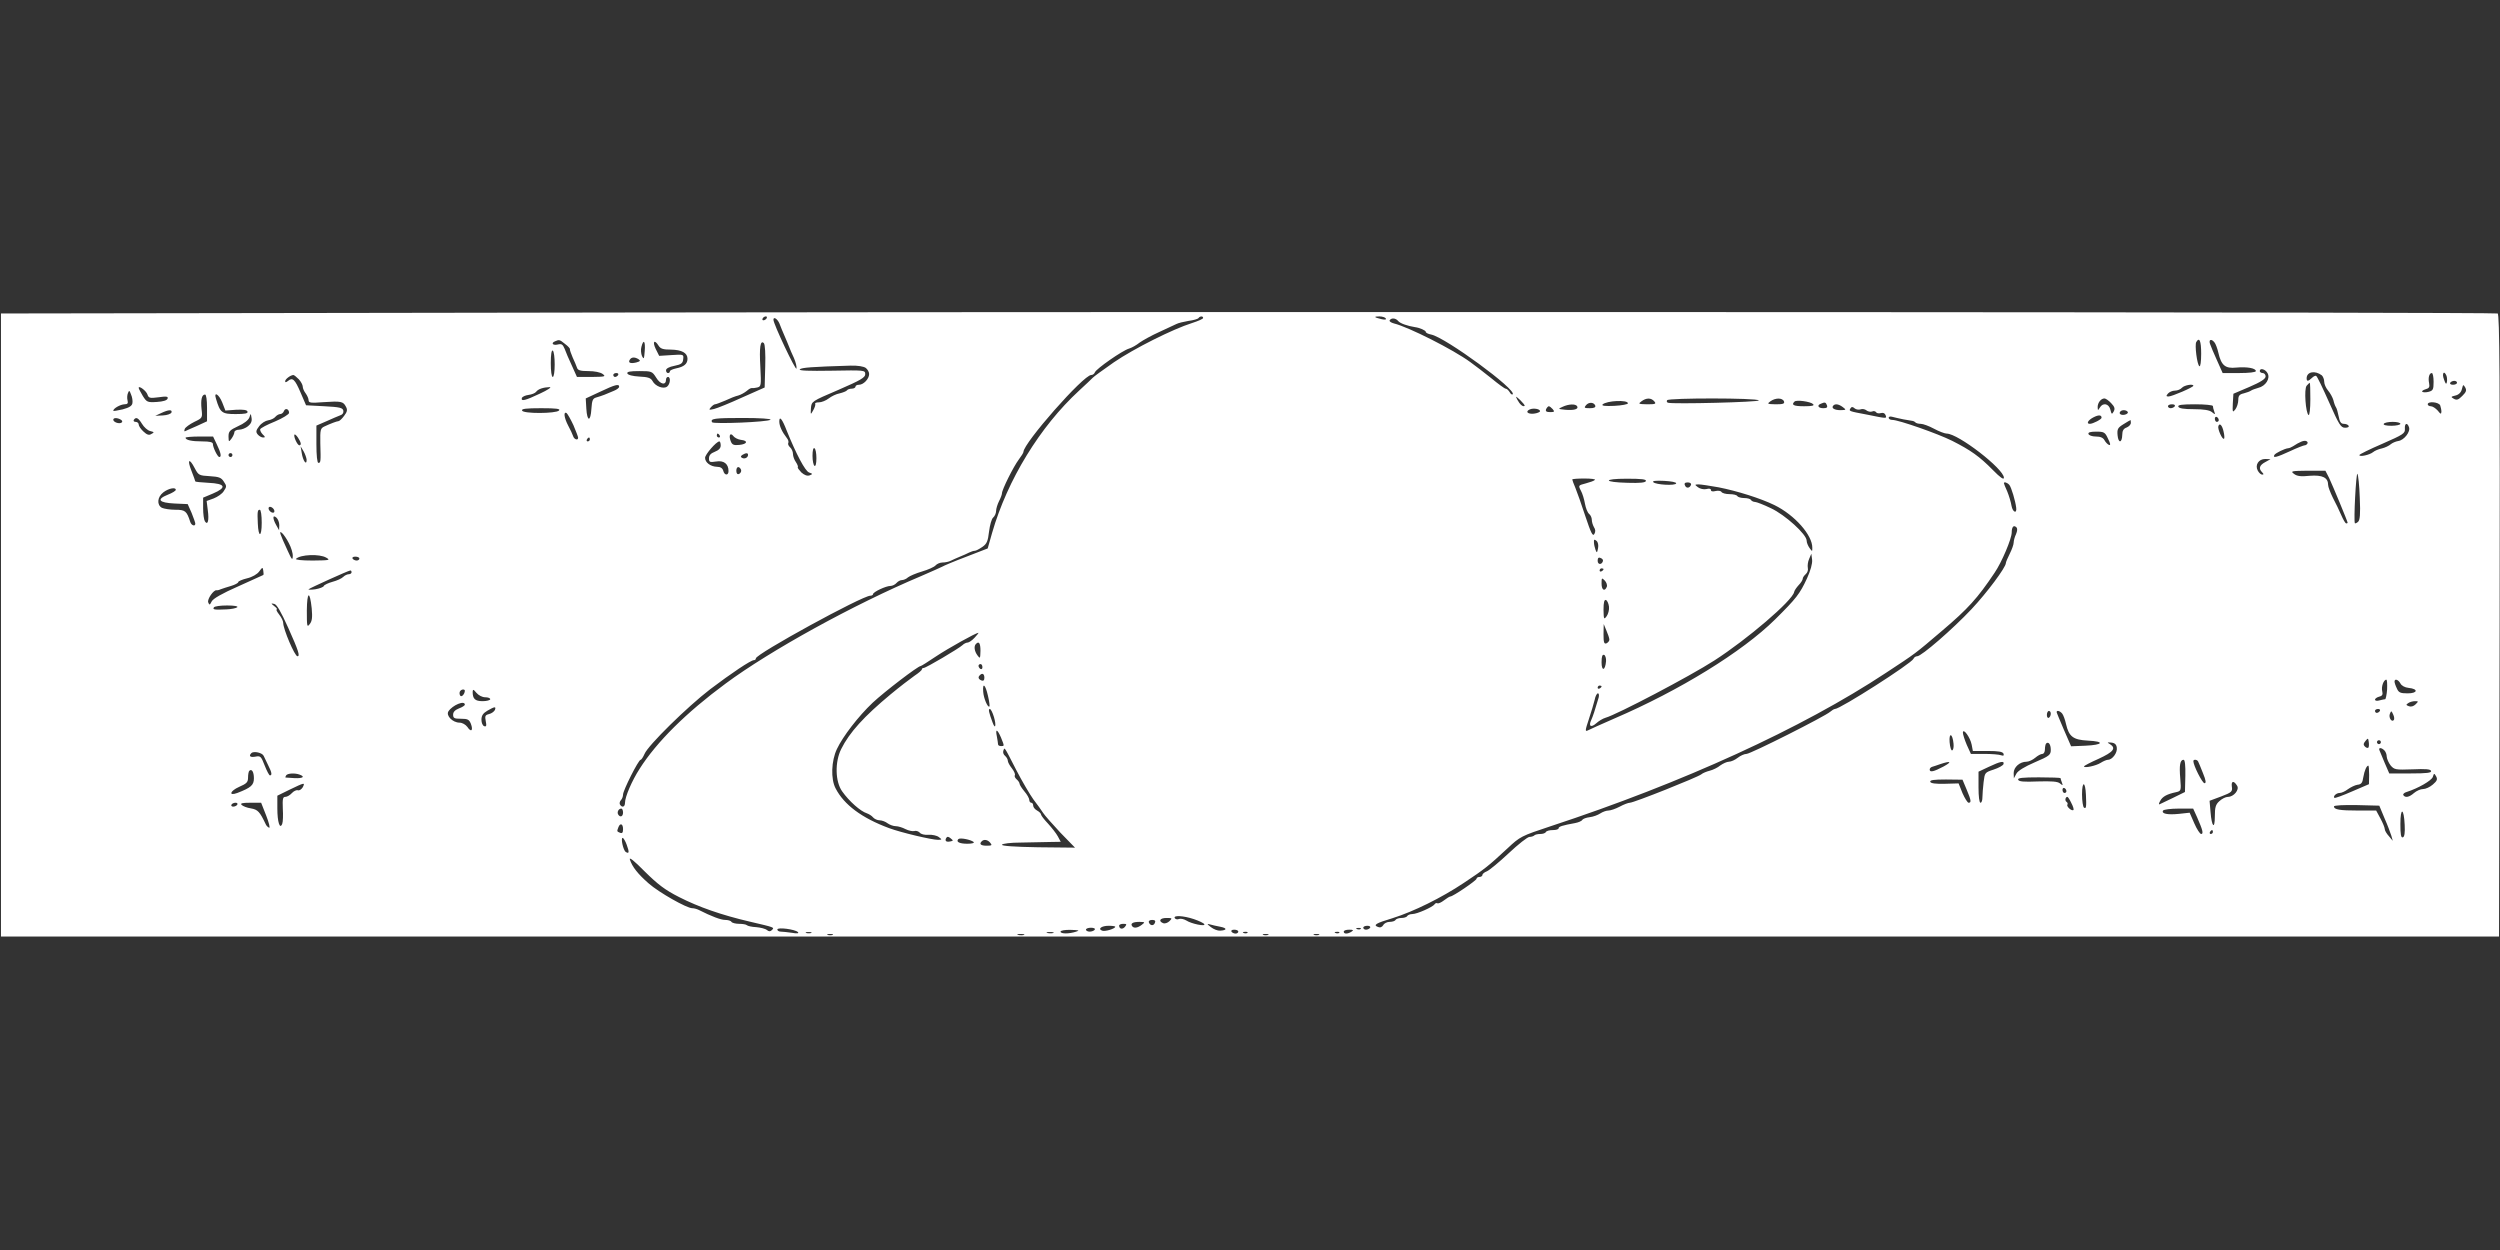 <?xml version="1.0" standalone="no"?>
<!DOCTYPE svg PUBLIC "-//W3C//DTD SVG 20010904//EN"
 "http://www.w3.org/TR/2001/REC-SVG-20010904/DTD/svg10.dtd">
<svg version="1.0" xmlns="http://www.w3.org/2000/svg"
 width="1280pt" height="640pt" viewBox="0 0 1280 640"
 preserveAspectRatio="xMidYMid meet">
<rect x="0" y="0" width="1280" height="640" fill="#333333" stroke="none"/>
<g transform="translate(0,640) scale(0.1,-0.1)"
fill="#ffffff" stroke="none">
<path d="M3200 4800 l-3195 -5 0 -1595 0 -1595 6395 0 6395 0 3 1593 c2 1269
0 1594 -10 1597 -21 7 -6139 10 -9588 5z m725 -30 c-3 -5 -11 -10 -16 -10 -6
0 -7 5 -4 10 3 6 11 10 16 10 6 0 7 -4 4 -10z m2235 2 c0 -5 -26 -16 -57 -26
-98 -31 -296 -130 -400 -201 -54 -38 -103 -73 -108 -79 -6 -6 -37 -36 -70 -66
-200 -184 -367 -457 -445 -727 l-23 -81 -111 -43 c-61 -23 -115 -46 -121 -50
-5 -3 -55 -25 -110 -49 -344 -145 -772 -381 -1000 -550 -202 -149 -353 -299
-440 -436 -40 -62 -75 -144 -75 -174 0 -22 -15 -27 -26 -9 -3 6 -1 16 5 22 6
6 11 19 11 29 0 21 79 178 90 178 4 0 13 14 20 30 18 44 220 242 336 331 107
81 208 149 224 149 6 0 10 4 10 9 0 23 545 321 586 321 8 0 14 4 14 8 0 11 66
42 89 42 10 0 24 7 31 15 7 8 19 15 28 15 8 0 23 6 31 14 9 7 41 21 72 30 31
9 62 23 69 31 7 8 23 15 36 15 14 0 32 4 42 9 9 5 31 14 47 21 17 7 38 16 47
21 10 5 23 9 29 9 6 0 23 9 39 20 23 16 28 29 34 79 4 32 13 65 21 71 8 7 15
22 15 34 0 11 7 34 15 50 8 15 15 34 15 40 0 19 59 137 86 173 13 17 24 35 24
39 0 45 307 394 347 394 8 0 16 6 19 14 7 18 140 111 174 121 14 4 39 18 55
31 17 12 62 37 100 54 39 18 78 36 88 41 9 5 38 12 62 16 25 3 48 10 51 14 7
11 24 12 24 1z m935 -2 c4 -7 -3 -8 -22 -4 -38 9 -42 14 -10 14 14 0 29 -5 32
-10z m-3104 -27 c6 -15 17 -44 26 -63 8 -19 19 -44 23 -55 4 -11 15 -37 25
-58 9 -21 15 -45 13 -54 -3 -15 -119 230 -118 250 0 18 21 4 31 -20z m3168 13
c10 -12 48 -25 86 -31 24 -3 55 -17 55 -24 0 -5 12 -11 28 -14 73 -15 439
-283 417 -306 -4 -3 -11 2 -16 12 -6 9 -14 17 -20 17 -5 0 -38 24 -73 53 -35
28 -84 66 -108 83 -87 64 -317 180 -391 198 -15 4 -25 11 -22 16 9 14 31 12
44 -4z m-4266 -117 c15 -11 26 -23 25 -27 -1 -4 6 -23 14 -42 9 -19 19 -43 22
-52 4 -14 17 -18 59 -18 31 0 61 -6 73 -15 17 -13 12 -14 -56 -15 l-76 0 -26
58 c-15 31 -31 70 -37 86 -10 23 -15 27 -36 22 -25 -6 -36 8 -12 17 20 9 23 8
50 -14z m8377 -50 c0 -41 -4 -68 -9 -64 -12 7 -25 110 -16 124 16 27 25 6 25
-60z m68 58 c6 -7 15 -31 20 -53 15 -65 35 -82 92 -76 54 5 100 -3 100 -18 0
-6 -36 -10 -85 -10 l-85 0 -29 65 c-16 35 -32 73 -36 85 -7 22 7 27 23 7z
m-8037 -44 c-3 -41 -5 -45 -14 -26 -5 12 -7 33 -3 47 11 43 21 29 17 -21z m71
27 c10 -16 24 -20 63 -20 56 -1 85 -17 85 -47 0 -26 -18 -41 -58 -49 -18 -4
-32 -10 -32 -15 0 -5 -4 -9 -10 -9 -5 0 -10 6 -10 14 0 9 16 18 43 23 35 7 43
13 45 34 3 25 2 25 -60 21 l-63 -4 -18 36 c-18 38 -6 50 15 16z m546 -105 l-3
-109 -115 -51 c-63 -29 -128 -55 -144 -59 -26 -6 -28 -5 -17 8 8 9 17 16 22
16 5 0 28 9 52 19 23 11 53 23 67 26 14 4 33 15 44 24 10 9 21 15 25 14 3 -1
16 0 28 3 20 5 21 10 16 104 -6 102 0 141 18 123 6 -6 9 -55 7 -118z m-1078 9
c0 -36 -4 -64 -10 -64 -6 0 -10 30 -10 71 0 44 4 68 10 64 6 -3 10 -35 10 -71z
m429 27 c12 -8 9 -11 -12 -17 -30 -7 -43 -1 -32 15 8 13 25 14 44 2z m1164
-45 c9 -7 17 -21 17 -31 0 -25 -29 -55 -52 -55 -10 0 -18 -4 -18 -10 0 -5 -9
-10 -19 -10 -11 0 -22 -4 -25 -9 -3 -4 -20 -11 -37 -15 -17 -3 -42 -15 -56
-26 -14 -11 -37 -20 -50 -20 -13 0 -22 -3 -19 -8 2 -4 -2 -18 -10 -32 -14 -25
-14 -25 -12 10 3 35 3 35 141 94 113 49 137 63 137 80 0 21 -4 21 -172 18
-118 -2 -170 0 -163 7 9 9 60 13 260 19 37 1 67 -4 78 -12z m7177 -27 c15 -27
-10 -66 -48 -75 -15 -4 -31 -10 -37 -14 -5 -4 -22 -10 -37 -14 -22 -5 -28 -12
-28 -34 0 -16 -7 -37 -15 -48 -14 -18 -15 -15 -13 30 l3 50 82 35 c58 25 83
41 83 54 0 9 -7 17 -15 17 -8 0 -15 5 -15 10 0 18 29 10 40 -11z m-8250 -23
c21 -35 50 -40 50 -10 0 8 5 14 10 14 15 0 12 -36 -4 -49 -18 -15 -61 1 -75
28 -9 16 -23 21 -68 23 -34 2 -58 8 -61 16 -3 9 14 12 61 12 64 0 66 -1 87
-34z m8528 12 c6 -6 12 -20 12 -33 0 -12 9 -32 20 -45 11 -13 23 -35 27 -49 3
-14 9 -30 13 -36 4 -5 10 -27 14 -47 5 -28 12 -38 26 -38 10 0 22 -4 25 -10 3
-6 -4 -10 -18 -10 -22 0 -31 15 -82 130 -32 72 -61 133 -66 135 -4 3 -14 -2
-22 -10 -19 -18 -27 -19 -27 -2 0 34 43 42 78 15z m-8723 2 c-3 -5 -10 -10
-16 -10 -5 0 -9 5 -9 10 0 6 7 10 16 10 8 0 12 -4 9 -10z m9295 -35 c0 -39 -3
-45 -25 -51 -14 -4 -29 -3 -33 0 -3 4 4 9 17 13 18 5 22 11 18 31 -6 29 1 52
14 52 5 0 9 -20 9 -45z m66 31 c3 -8 4 -23 2 -33 -3 -13 -7 -9 -15 15 -12 31
1 48 13 18z m-10996 -18 c11 -12 20 -29 20 -37 0 -9 7 -25 15 -35 8 -11 15
-27 15 -35 0 -14 12 -15 77 -10 89 6 100 4 114 -23 9 -16 7 -26 -9 -47 -10
-14 -23 -26 -28 -27 -11 -1 -42 -13 -72 -27 -22 -10 -23 -17 -22 -87 3 -95 2
-100 -10 -100 -6 0 -10 39 -10 96 l0 95 53 23 c28 13 60 26 70 30 11 3 17 13
15 23 -3 15 -18 19 -97 23 l-94 5 -28 65 c-29 68 -41 79 -64 60 -10 -8 -15 -9
-15 -2 0 11 27 31 42 32 4 0 16 -10 28 -22z m11050 -18 c0 -5 -9 -10 -21 -10
-11 0 -17 5 -14 10 3 6 13 10 21 10 8 0 14 -4 14 -10z m-751 -85 c0 -47 -4
-83 -9 -80 -15 9 -24 134 -10 150 7 8 14 15 16 15 2 0 3 -38 3 -85z m-8659 65
c0 -6 -12 -15 -27 -21 -16 -7 -37 -15 -48 -20 -11 -4 -30 -11 -42 -14 -18 -5
-22 -14 -25 -58 -4 -68 -22 -67 -26 1 l-3 52 73 34 c78 37 98 42 98 26z m8060
5 c0 -8 -110 -55 -127 -55 -13 0 -13 3 -3 15 7 8 23 15 36 15 13 0 29 7 36 15
12 13 58 21 58 10z m1377 -52 c-20 -20 -28 -23 -43 -15 -17 10 -16 11 8 17 17
4 29 16 33 33 6 24 7 25 17 8 8 -15 5 -23 -15 -43z m-11852 7 c6 -18 12 -20
57 -14 41 6 50 4 46 -7 -3 -9 -23 -15 -55 -17 -48 -3 -52 -1 -72 31 -11 19
-21 37 -21 41 0 14 39 -15 45 -34z m2010 5 c-76 -36 -99 -42 -93 -22 3 6 18
13 34 15 16 2 34 9 39 16 11 15 38 23 70 24 11 0 -11 -15 -50 -33z m-2087 -49
c-2 -14 -16 -23 -50 -32 -27 -6 -48 -10 -48 -7 0 12 36 32 57 33 16 0 20 5 16
20 -3 11 -2 28 2 37 6 16 8 15 16 -7 6 -13 9 -33 7 -44z m382 -25 l0 -68 -52
-24 c-29 -12 -56 -25 -61 -27 -4 -2 -4 3 -1 12 3 8 25 24 49 36 42 20 42 21
37 65 -5 48 1 75 18 75 6 0 10 -28 10 -69z m78 28 l16 -41 54 4 c38 2 57 -1
59 -9 4 -10 -13 -13 -61 -13 -70 0 -79 7 -100 78 -13 40 15 24 32 -19z m6668
-17 c-8 -7 -25 8 -37 31 -11 21 -10 21 15 -2 14 -14 24 -26 22 -29z m664 23
c11 -13 6 -15 -36 -15 -45 1 -48 2 -30 15 25 19 50 19 66 0z m535 5 c5 -9
-440 -20 -465 -12 -6 2 -8 8 -4 13 7 12 461 12 469 -1z m129 -5 c4 -12 -4 -15
-42 -15 -43 1 -46 2 -28 15 26 19 62 19 70 0z m1675 -9 c18 -19 21 -28 13 -43
-9 -16 -11 -15 -17 10 -8 31 -38 37 -54 10 -10 -16 -10 -16 -11 3 0 22 17 44
35 44 6 0 22 -11 34 -24z m-2474 -1 c0 -5 -31 -11 -70 -13 -45 -2 -66 0 -60 7
21 20 130 25 130 6z m948 -4 c8 -8 -5 -11 -46 -11 -54 0 -67 7 -49 24 10 10
82 0 95 -13z m-1115 -8 c2 -9 -7 -13 -28 -13 -28 0 -31 2 -20 15 15 18 41 16
48 -2z m1186 2 c4 -11 -1 -15 -19 -15 -26 0 -34 15 -12 23 20 9 25 8 31 -8z
m3140 -1 c3 -9 6 -23 6 -32 -1 -14 -4 -13 -19 6 -11 12 -26 22 -35 22 -9 0
-16 5 -16 10 0 17 57 12 64 -6z m-4419 -4 c9 -15 -17 -22 -61 -18 -38 4 -38 4
-14 15 32 15 67 16 75 3z m1361 -5 c18 -14 17 -14 -13 -15 -31 0 -49 11 -36
24 10 10 28 7 49 -9z m1699 5 c-3 -5 -13 -10 -21 -10 -8 0 -14 5 -14 10 0 6 9
10 21 10 11 0 17 -4 14 -10z m195 1 c0 -5 3 -18 7 -28 6 -16 5 -17 -12 -3 -12
10 -41 15 -93 15 -51 0 -76 4 -79 13 -4 9 18 12 86 12 50 0 91 -4 91 -9z
m-3380 -16 c11 -13 8 -15 -13 -15 -19 0 -25 4 -21 15 4 8 10 15 14 15 4 0 13
-7 20 -15z m1576 -1 c9 4 23 1 30 -5 8 -6 20 -9 29 -6 8 4 17 2 21 -4 3 -5 14
-7 24 -4 11 3 20 0 24 -10 7 -19 9 -19 -94 2 -96 18 -95 18 -85 33 5 8 11 8
21 -1 7 -6 21 -8 30 -5z m-8046 -18 c0 -7 -32 -27 -72 -44 -40 -16 -74 -34
-76 -40 -1 -5 4 -17 13 -26 14 -13 14 -16 2 -16 -8 0 -20 7 -27 15 -11 13 -10
21 7 43 11 15 32 28 46 30 14 2 31 10 37 18 7 8 18 14 25 14 7 0 16 7 19 16 7
17 26 10 26 -10z m1382 12 c-16 -16 -184 -17 -189 0 -4 9 20 12 98 12 78 0
100 -3 91 -12z m5023 -3 c0 -5 -15 -11 -32 -13 -32 -3 -45 11 -20 22 19 8 52
2 52 -9z m-7007 -7 c-3 -7 -22 -14 -44 -15 l-39 -2 30 14 c38 18 58 19 53 3z
m10016 3 c3 -5 -3 -11 -14 -14 -20 -5 -35 5 -23 17 9 9 31 7 37 -3z m-7958
-68 c13 -31 24 -59 24 -64 0 -16 -21 -9 -26 9 -3 9 -14 33 -25 53 -21 40 -25
74 -8 64 5 -4 21 -32 35 -62z m-1666 -5 c-12 -10 -33 -18 -46 -18 -13 0 -24
-6 -24 -13 0 -7 -7 -22 -15 -33 -14 -18 -14 -18 -15 11 0 26 6 33 49 53 30 13
53 31 58 45 7 22 7 22 11 -3 3 -16 -3 -30 -18 -42z m9490 43 c0 -8 -44 -31
-60 -31 -20 0 -9 19 18 33 27 14 42 13 42 -2z m-1015 -8 c22 -4 43 -7 47 -8 3
0 10 -3 14 -7 4 -5 17 -8 28 -8 12 0 42 -11 68 -25 26 -14 55 -25 65 -25 59 0
293 -181 293 -226 0 -12 -18 0 -57 40 -68 69 -113 101 -208 149 -74 37 -274
107 -306 107 -11 0 -19 5 -19 11 0 6 8 8 18 5 9 -3 35 -8 57 -13z m1615 -4 c0
-5 -4 -9 -10 -9 -5 0 -10 7 -10 16 0 8 5 12 10 9 6 -3 10 -10 10 -16z m-10741
2 c8 -5 9 -11 3 -15 -13 -8 -42 3 -42 15 0 11 21 11 39 0z m108 -21 c10 -17
29 -34 42 -37 21 -5 22 -7 6 -15 -12 -8 -23 -4 -41 13 -13 12 -24 28 -24 36 0
7 -7 13 -16 13 -8 0 -12 5 -9 10 11 17 23 11 42 -20z m3218 21 c-13 -12 -292
-23 -299 -13 -11 19 12 22 158 22 86 0 146 -4 141 -9z m83 -56 c49 -121 94
-206 114 -214 20 -7 20 -8 3 -15 -12 -4 -26 1 -42 15 -12 13 -21 24 -18 27 2
3 -2 14 -10 26 -8 11 -15 30 -15 42 0 12 -7 27 -15 34 -8 7 -12 17 -9 22 3 5
0 17 -8 26 -24 31 -38 61 -38 84 0 31 15 13 38 -47z m6882 40 c0 -9 -10 -19
-22 -24 -15 -5 -22 -16 -22 -37 -1 -43 -20 -45 -24 -3 -3 32 1 39 30 57 18 11
34 21 36 21 1 1 2 -6 2 -14z m1380 -5 c0 -5 -21 -10 -46 -10 -27 0 -43 4 -39
10 3 6 24 10 46 10 21 0 39 -4 39 -10z m-905 -41 c4 -17 5 -33 2 -35 -8 -8
-34 50 -29 64 6 19 20 5 27 -29z m949 24 c9 -23 -25 -67 -55 -71 -13 -2 -31
-10 -39 -17 -8 -7 -28 -17 -45 -21 -16 -3 -37 -12 -45 -19 -17 -14 -70 -26
-70 -15 0 4 53 30 118 58 107 47 117 53 115 77 -2 28 12 34 21 8z m-1541 -59
c13 -26 14 -35 5 -32 -7 3 -17 13 -23 24 -7 13 -21 19 -44 19 -19 0 -36 6 -38
13 -3 8 9 12 39 12 41 0 46 -3 61 -36z m-9253 -26 c0 -5 -3 -8 -7 -8 -11 0
-32 48 -25 55 6 5 31 -32 32 -47z m2145 42 c3 -5 1 -10 -4 -10 -6 0 -11 5 -11
10 0 6 2 10 4 10 3 0 8 -4 11 -10z m108 -22 c39 -4 34 -22 -8 -26 -29 -3 -37
1 -44 20 -11 29 -2 46 14 25 6 -8 23 -17 38 -19z m-2683 -23 c21 -43 25 -65
13 -65 -9 0 -33 49 -33 67 0 9 -16 13 -54 13 -55 0 -86 7 -86 19 0 3 32 6 71
6 l70 0 19 -40z m1910 25 c0 -5 -5 -10 -11 -10 -5 0 -7 5 -4 10 3 6 8 10 11
10 2 0 4 -4 4 -10z m8794 -21 c-3 -5 -9 -9 -14 -9 -5 0 -39 -13 -75 -30 -69
-32 -90 -37 -80 -19 7 10 52 32 70 34 6 0 17 5 25 10 35 23 56 31 67 27 7 -2
10 -8 7 -13z m-8124 -10 c0 -14 -10 -24 -30 -32 -21 -8 -30 -18 -30 -34 0 -19
4 -21 36 -16 40 7 64 -12 64 -49 0 -24 -21 -23 -27 2 -4 13 -14 20 -32 20 -33
1 -61 22 -61 46 0 17 57 83 73 84 4 0 7 -9 7 -21z m-2120 -73 c0 -32 -19 -5
-25 34 l-6 35 15 -25 c8 -14 15 -34 16 -44z m2610 8 c0 -28 -4 -43 -10 -39 -5
3 -10 26 -10 51 0 28 4 43 10 39 6 -3 10 -26 10 -51z m-2990 16 c0 -5 -4 -10
-10 -10 -5 0 -10 5 -10 10 0 6 5 10 10 10 6 0 10 -4 10 -10z m2640 1 c0 -14
-18 -23 -31 -15 -8 4 -7 9 2 15 18 11 29 11 29 0z m7768 -37 c-30 -16 -35 -33
-16 -52 9 -9 9 -12 0 -12 -6 0 -16 9 -22 20 -16 29 4 60 38 60 l27 -1 -27 -15z
m-10601 -31 c19 -36 22 -38 77 -41 47 -3 59 -7 72 -28 15 -22 15 -26 0 -48 -8
-14 -32 -30 -52 -38 l-36 -13 6 -48 c7 -51 0 -79 -15 -56 -5 8 -9 38 -9 67 l0
54 50 21 c73 31 65 51 -23 55 -37 2 -67 5 -67 7 0 2 -9 27 -20 55 -23 58 -11
67 17 13z m2798 -13 c0 -7 -6 -15 -12 -17 -8 -3 -13 4 -13 17 0 13 5 20 13 18
6 -3 12 -11 12 -18z m8130 -37 c18 -38 95 -223 95 -230 0 -1 -3 -3 -7 -3 -5 0
-16 20 -26 43 -10 23 -29 63 -43 89 -13 27 -24 55 -24 65 0 38 -29 52 -94 47
-46 -5 -66 -2 -81 10 -19 14 -13 15 71 16 l90 0 19 -37z m157 -101 c4 -86 1
-115 -9 -124 -7 -6 -14 -9 -16 -7 -7 12 6 260 13 253 4 -5 10 -60 12 -122z
m-3916 91 c-4 -5 -25 -12 -47 -18 -38 -10 -39 -10 -25 -37 8 -14 17 -44 21
-67 4 -22 13 -45 21 -52 8 -6 14 -20 14 -30 0 -11 5 -27 11 -38 8 -12 9 -23 2
-35 -8 -14 -17 4 -46 91 -19 59 -43 125 -51 145 -9 21 -16 40 -16 43 0 3 28 5
62 5 34 0 58 -3 54 -7z m261 -6 c-3 -8 -30 -11 -93 -9 -126 3 -130 21 -5 21
77 0 101 -3 98 -12z m155 -12 c-4 -13 -104 -7 -117 6 -7 7 12 9 55 7 37 -2 64
-7 62 -13z m76 -7 c-6 -18 -25 -20 -31 -3 -5 10 0 15 14 15 12 0 19 -5 17 -12z
m1630 -1 c10 -12 31 -82 35 -117 4 -32 -18 -23 -24 10 -3 19 -13 52 -22 74
-10 21 -17 40 -17 42 0 9 18 3 28 -9z m-1489 -12 c96 -19 214 -56 286 -91 104
-51 195 -154 194 -219 0 -20 0 -20 -14 -1 -8 11 -15 28 -15 38 0 32 -110 132
-183 166 -37 18 -74 32 -81 32 -8 0 -18 5 -21 10 -3 6 -19 10 -35 10 -16 0
-32 5 -35 10 -3 6 -21 10 -40 10 -19 0 -37 5 -41 11 -3 6 -17 8 -30 5 -15 -4
-24 -2 -24 5 0 7 -9 9 -23 5 -14 -3 -32 1 -43 9 -18 14 -18 14 2 15 12 0 58
-7 103 -15z m-7899 -13 c0 -5 -18 -16 -41 -25 -60 -24 -46 -41 35 -45 l67 -3
20 -45 c10 -25 19 -50 19 -55 0 -16 -20 -10 -26 9 -18 56 -26 62 -76 62 -27 0
-58 5 -69 10 -27 15 -24 55 7 79 27 21 64 28 64 13z m504 -114 c-3 -5 -12 -4
-20 3 -7 6 -11 15 -8 21 3 5 12 4 20 -3 7 -6 11 -15 8 -21z m-64 -55 c0 -75
-17 -77 -20 -3 -3 62 -1 70 10 70 6 0 10 -29 10 -67z m90 -12 l-1 -26 -14 25
c-20 35 -20 57 0 40 8 -7 15 -24 15 -39z m8892 -46 c-7 -14 -12 -34 -12 -43 0
-10 -9 -35 -20 -57 -11 -22 -20 -43 -20 -48 0 -22 -97 -152 -176 -236 -96
-102 -256 -241 -278 -241 -8 0 -16 -6 -19 -13 -9 -23 -375 -257 -402 -257 -5
0 -16 -7 -24 -14 -27 -24 -408 -216 -429 -216 -11 0 -31 -9 -45 -20 -14 -11
-34 -20 -45 -20 -10 0 -30 -9 -44 -19 -13 -11 -38 -23 -54 -27 -16 -4 -36 -12
-44 -19 -19 -15 -345 -145 -365 -145 -8 0 -32 -9 -52 -20 -21 -11 -47 -20 -58
-20 -11 0 -30 -7 -42 -15 -12 -8 -36 -17 -54 -19 -17 -2 -34 -8 -38 -14 -3 -6
-20 -13 -36 -16 -66 -12 -85 -18 -85 -27 0 -5 -13 -9 -29 -9 -17 0 -33 -4 -36
-10 -3 -6 -16 -10 -29 -10 -12 0 -26 -3 -30 -7 -4 -4 -15 -8 -25 -8 -10 0 -58
-38 -107 -84 -49 -46 -99 -87 -111 -92 -13 -5 -23 -13 -23 -19 0 -5 -7 -10
-15 -10 -8 0 -15 -4 -15 -9 0 -9 -121 -91 -134 -91 -4 0 -19 -9 -33 -20 -14
-11 -29 -17 -33 -15 -5 3 -11 1 -15 -5 -9 -14 -90 -50 -114 -50 -11 0 -23 -5
-26 -10 -3 -6 -17 -10 -30 -10 -13 0 -27 -5 -30 -10 -3 -6 -17 -10 -30 -10
-13 0 -28 -7 -33 -17 -6 -10 -16 -14 -27 -9 -26 10 -11 19 75 45 108 34 250
104 364 180 108 72 125 85 225 178 64 60 70 63 221 113 675 222 1286 501 1716
785 155 102 146 95 288 216 132 112 181 166 268 296 37 54 88 175 88 207 0 28
10 40 24 26 6 -6 5 -18 -2 -35z m-8843 -46 c12 -22 21 -52 20 -67 -1 -23 -5
-18 -26 28 -42 91 -46 105 -29 91 8 -7 24 -30 35 -52z m6703 -26 c-5 -25 -6
-25 -13 -8 -4 11 -8 28 -8 39 -1 14 2 16 13 7 8 -7 11 -22 8 -38z m-6512 -48
c23 -13 18 -14 -69 -15 -58 0 -91 4 -85 9 22 22 120 26 154 6z m7582 -106
c-37 -80 -55 -103 -164 -211 -167 -165 -488 -363 -823 -507 -66 -29 -127 -56
-136 -61 -14 -7 -13 1 6 58 12 37 26 82 30 100 3 17 11 32 16 32 6 0 7 -10 4
-22 -20 -68 -29 -95 -38 -115 -15 -32 -1 -40 26 -16 12 11 33 24 47 28 58 16
433 213 557 293 168 108 401 307 409 351 1 7 12 23 23 35 12 12 21 27 21 33 0
6 7 16 16 24 8 7 13 21 10 32 -2 10 0 31 7 46 l11 26 4 -31 c2 -20 -8 -55 -26
-95z m-7412 101 c0 -5 -6 -10 -14 -10 -8 0 -18 5 -21 10 -3 6 3 10 14 10 12 0
21 -4 21 -10z m6367 -13 c-6 -20 -27 -19 -27 2 0 14 5 19 15 14 9 -3 14 -10
12 -16z m-6859 -71 c-2 -1 -59 -27 -128 -58 -82 -36 -129 -63 -136 -77 -10
-20 -12 -20 -18 -5 -6 16 28 65 43 62 3 -1 13 1 21 5 8 3 32 11 53 17 20 6 37
15 37 20 0 4 20 13 45 19 26 6 52 21 62 35 17 23 18 23 21 4 2 -11 2 -21 0
-22z m6862 30 c0 -3 -4 -8 -10 -11 -5 -3 -10 -1 -10 4 0 6 5 11 10 11 6 0 10
-2 10 -4z m-6410 -16 c0 -5 -6 -10 -14 -10 -8 0 -21 -6 -29 -14 -8 -8 -32 -19
-55 -25 -22 -6 -42 -16 -44 -21 -2 -6 -21 -13 -43 -17 -22 -3 -38 -3 -35 0 6
6 202 95 213 96 4 1 7 -3 7 -9z m6427 -74 c-11 -27 -27 -17 -27 16 0 30 1 31
16 16 9 -9 14 -24 11 -32z m-6631 -111 c4 -46 2 -65 -10 -80 -14 -19 -15 -13
-15 69 1 98 15 105 25 11z m6642 9 c2 -16 -4 -38 -12 -49 -14 -19 -15 -16 -16
33 0 39 4 53 13 50 6 -3 13 -18 15 -34z m-6762 -109 c53 -118 61 -145 47 -145
-14 0 -73 139 -73 171 0 9 -9 28 -21 43 -11 14 -17 26 -12 26 4 0 -1 8 -12 16
-19 15 -19 16 -1 12 13 -2 34 -39 72 -123z m-261 106 c-6 -5 -30 -10 -55 -11
-64 -3 -72 -1 -65 10 3 6 34 10 68 10 37 0 57 -4 52 -9z m7025 -166 c0 -7 -7
-15 -15 -19 -12 -4 -15 4 -15 47 l1 52 14 -34 c8 -18 15 -39 15 -46z m-3250
10 c-13 -14 -29 -25 -36 -25 -7 0 -19 -6 -26 -13 -18 -17 -187 -117 -199 -117
-5 0 -9 -3 -9 -7 0 -5 -17 -19 -38 -33 -20 -14 -75 -56 -122 -95 -135 -112
-211 -195 -253 -280 -33 -66 -31 -167 5 -217 36 -51 94 -102 126 -112 11 -4
26 -13 32 -21 7 -8 22 -15 34 -15 11 0 30 -7 40 -15 11 -8 30 -15 42 -15 12 0
35 -7 50 -15 16 -8 36 -12 45 -10 9 3 21 -1 28 -8 6 -8 25 -13 45 -11 19 1 43
-4 53 -12 17 -13 17 -13 -4 -14 -32 0 -189 37 -251 60 -140 52 -231 120 -274
204 -25 48 -22 140 7 201 30 64 110 168 183 237 61 57 232 188 246 188 3 0 38
22 78 49 63 42 205 121 217 121 3 0 -6 -11 -19 -25z m30 -67 c-1 -40 -2 -42
-15 -24 -16 21 -20 48 -8 59 15 16 23 4 23 -35z m3203 -53 c-4 -49 -23 -54
-23 -6 0 30 4 41 13 38 6 -2 11 -17 10 -32z m-3193 -31 c0 -8 -4 -12 -10 -9
-5 3 -10 10 -10 16 0 5 5 9 10 9 6 0 10 -7 10 -16z m10 -54 c0 -13 -5 -18 -15
-14 -16 7 -19 17 -8 27 12 13 23 7 23 -13z m7182 -60 c-2 -27 -7 -50 -10 -50
-4 0 -17 -3 -29 -6 -13 -4 -23 -2 -23 4 0 5 10 12 21 15 17 4 20 11 16 28 -6
22 7 59 21 59 4 0 5 -22 4 -50z m68 31 c6 -12 23 -21 42 -23 51 -5 47 -28 -5
-28 -37 0 -46 4 -55 25 -7 14 -12 30 -12 35 0 17 19 11 30 -9z m-7232 -62 c7
-29 10 -54 8 -56 -8 -9 -30 42 -32 75 -4 50 11 38 24 -19z m3142 47 c0 -3 -4
-8 -10 -11 -5 -3 -10 -1 -10 4 0 6 5 11 10 11 6 0 10 -2 10 -4z m-5820 -23
c-1 -18 -18 -35 -24 -24 -4 6 -4 16 -1 21 7 12 25 13 25 3z m104 -33 c14 0 26
-4 26 -10 0 -5 -18 -10 -39 -10 -39 0 -51 12 -51 48 1 14 4 13 19 -5 11 -13
30 -23 45 -23z m-104 -38 c0 -4 -13 -13 -30 -19 -20 -8 -30 -18 -30 -32 0 -18
6 -21 40 -21 35 0 42 -4 51 -26 13 -35 1 -45 -18 -16 -9 12 -26 22 -40 22 -35
0 -71 36 -57 58 21 32 84 58 84 34z m9988 2 c-10 -10 -23 -14 -34 -10 -16 6
-16 8 -4 16 8 6 24 10 35 10 18 0 18 -1 3 -16z m-9834 -29 c-4 -8 -17 -18 -30
-21 -20 -5 -22 -10 -17 -36 5 -24 3 -30 -8 -26 -8 3 -14 17 -14 33 0 21 8 33
30 46 38 22 46 23 39 4z m2555 -36 c13 -44 7 -67 -7 -28 -19 51 -23 69 -14 69
5 0 14 -18 21 -41z m7096 31 c-3 -5 -10 -10 -16 -10 -5 0 -9 5 -9 10 0 6 7 10
16 10 8 0 12 -4 9 -10z m-1685 -14 c0 -8 -4 -18 -10 -21 -5 -3 -10 3 -10 14 0
12 5 21 10 21 6 0 10 -6 10 -14z m58 1 c6 -7 15 -31 20 -54 15 -65 37 -81 112
-85 88 -4 79 -22 -13 -26 l-73 -3 -37 85 c-20 47 -37 87 -37 90 0 11 17 6 28
-7z m1698 -34 c-11 -12 -27 13 -20 32 7 17 8 17 17 -3 6 -12 7 -25 3 -29z
m-7131 -89 c18 -45 18 -44 0 -44 -8 0 -15 4 -15 9 0 5 -3 23 -6 40 -9 42 2 39
21 -5z m4970 -37 l6 -32 76 0 c57 0 77 -4 81 -14 3 -10 0 -12 -12 -8 -10 4
-49 7 -86 7 l-69 0 -21 46 c-11 26 -20 54 -20 63 1 26 38 -25 45 -62z m-93 6
c2 -18 -1 -33 -7 -35 -5 -2 -11 17 -13 42 -4 52 15 45 20 -7z m2124 -21 c-4
-3 -11 -1 -18 6 -8 8 -8 15 3 28 13 16 14 16 17 -5 2 -13 1 -25 -2 -29z m64
28 c0 -5 -4 -10 -10 -10 -5 0 -10 5 -10 10 0 6 5 10 10 10 6 0 10 -4 10 -10z
m-1690 -39 c0 -26 -7 -32 -82 -64 -51 -22 -86 -43 -94 -58 l-13 -24 -1 27 c0
30 31 58 66 58 11 0 31 9 44 20 13 11 29 20 37 20 7 0 13 10 13 23 0 13 3 27
6 30 12 12 24 -4 24 -32z m338 11 c4 -26 -23 -62 -45 -62 -7 0 -24 -7 -38 -16
-23 -15 -85 -28 -85 -18 0 3 34 21 75 39 76 35 91 54 58 75 -16 9 -15 10 7 8
18 -2 26 -10 28 -26z m-5635 -114 c30 -58 70 -126 88 -151 19 -25 41 -55 49
-68 8 -13 49 -59 89 -102 l75 -77 -190 2 c-122 2 -187 7 -184 13 3 6 46 11 95
11 50 1 116 2 148 3 l58 1 -15 28 c-8 15 -31 44 -50 65 -20 21 -36 42 -36 47
0 5 -9 14 -20 20 -11 6 -20 17 -20 25 0 8 -4 15 -10 15 -5 0 -10 6 -10 14 0 8
-11 28 -25 44 -14 17 -25 34 -25 40 0 5 -7 15 -15 22 -8 7 -12 16 -9 21 3 5
-4 21 -15 35 -12 15 -21 32 -21 39 0 7 -6 18 -14 25 -8 6 -12 18 -9 26 7 19 2
27 66 -98z m7005 100 c7 -7 12 -21 12 -32 1 -12 10 -32 20 -45 19 -22 25 -23
112 -20 67 3 92 1 95 -8 4 -10 -22 -13 -105 -13 l-109 0 -23 53 c-12 28 -24
58 -27 65 -7 15 9 16 25 0z m-10858 -28 c4 -8 14 -30 23 -48 19 -37 21 -52 9
-52 -4 0 -16 23 -27 51 -18 47 -22 50 -47 45 -27 -5 -36 3 -21 18 12 12 56 2
63 -14z m9839 -102 l-2 -83 -61 -30 c-33 -16 -65 -31 -69 -33 -5 -2 -4 5 3 17
12 23 35 35 81 45 26 6 27 7 22 70 -6 68 -1 96 17 96 7 0 10 -30 9 -82z m65
74 c2 -4 14 -31 25 -60 16 -39 17 -52 8 -52 -11 0 -57 91 -57 113 0 10 18 9
24 -1z m-1304 -27 c-49 -26 -70 -31 -70 -15 0 6 6 12 13 14 6 2 26 8 42 14 54
18 61 12 15 -13z m308 13 c-2 -7 -25 -20 -50 -28 -46 -15 -46 -16 -52 -65 -3
-27 -6 -62 -6 -77 0 -16 -4 -28 -10 -28 -6 0 -10 32 -10 79 l0 80 53 25 c59
28 80 32 75 14z m1872 -55 l-1 -48 -86 -37 c-48 -21 -89 -36 -91 -33 -8 8 10
25 27 25 10 0 29 9 42 19 14 10 36 21 49 23 20 2 26 10 30 38 6 35 17 60 26
60 2 0 4 -21 4 -47z m-10830 -18 c0 -35 -15 -48 -85 -75 -46 -17 -38 10 9 31
39 17 46 24 46 48 0 15 3 31 6 34 13 13 24 -5 24 -38z m234 19 c30 -11 16 -20
-26 -18 -24 2 -44 3 -46 3 -2 1 0 6 3 11 7 11 45 13 69 4z m10922 -51 c-15
-13 -37 -23 -50 -23 -13 0 -33 -9 -46 -20 -25 -22 -45 -26 -55 -11 -3 5 5 13
17 16 59 19 127 58 134 77 6 20 7 20 17 3 8 -15 5 -23 -17 -42z m-1906 33 c0
-2 3 -13 7 -23 6 -16 5 -16 -10 -4 -12 10 -42 12 -114 10 -71 -3 -97 -1 -100
9 -4 9 22 12 106 12 61 0 111 -2 111 -4z m-481 -58 c24 -57 25 -68 10 -68 -5
0 -19 22 -31 49 l-20 50 -71 -2 c-48 -1 -71 2 -74 10 -3 9 17 12 80 12 l85 -1
21 -50z m1385 19 c13 -20 -17 -57 -47 -57 -12 0 -31 -10 -44 -22 -19 -17 -23
-32 -23 -77 0 -71 -16 -55 -22 21 l-5 58 59 22 c55 21 59 25 55 51 -4 29 10
32 27 4z m-9904 -8 c-7 -11 -18 -18 -25 -15 -7 2 -21 -4 -31 -15 -9 -10 -24
-19 -33 -19 -13 0 -15 -10 -13 -60 2 -34 1 -68 -3 -78 -12 -31 -25 9 -25 79
l0 65 63 31 c77 37 80 38 67 12z m9130 -39 c3 -64 1 -72 -10 -65 -5 3 -10 34
-10 68 0 70 17 68 20 -3z m-100 19 c0 -5 -4 -9 -10 -9 -5 0 -10 7 -10 16 0 8
5 12 10 9 6 -3 10 -10 10 -16z m25 -60 c9 -17 14 -33 11 -36 -8 -8 -37 18 -31
27 3 5 1 11 -5 15 -9 6 -5 25 5 25 3 0 12 -14 20 -31z m-9390 -9 c-3 -5 -13
-10 -21 -10 -8 0 -12 5 -9 10 3 6 13 10 21 10 8 0 12 -4 9 -10z m148 -56 c14
-36 21 -64 15 -62 -7 3 -15 11 -18 19 -30 63 -40 74 -75 80 -20 3 -41 11 -48
18 -8 8 3 11 44 11 l56 0 26 -66z m10846 -14 c16 -36 31 -77 35 -90 l7 -25
-20 24 c-12 13 -21 29 -21 36 0 7 -10 32 -22 54 l-22 41 -92 0 c-95 0 -124 5
-124 21 0 6 50 8 116 7 l116 -3 27 -65z m-9019 30 c0 -21 -15 -27 -25 -10 -7
12 2 30 16 30 5 0 9 -9 9 -20z m8059 -24 c29 -66 34 -86 21 -86 -6 0 -22 24
-35 54 l-24 55 -55 -6 c-59 -6 -91 1 -81 17 3 5 39 10 80 10 l74 0 20 -44z
m1063 -40 c2 -40 -1 -60 -9 -63 -10 -4 -13 14 -13 68 0 88 18 83 22 -5z
m-9122 -21 c0 -18 -4 -23 -15 -19 -17 7 -17 7 -9 28 9 24 24 19 24 -9z m8140
-15 c0 -5 -5 -10 -11 -10 -5 0 -7 5 -4 10 3 6 8 10 11 10 2 0 4 -4 4 -10z
m-6464 -48 c-22 -5 -30 3 -21 18 5 8 11 7 22 -2 15 -12 14 -13 -1 -16z m-1657
-18 c14 -38 12 -47 -5 -36 -13 8 -27 72 -16 72 4 0 14 -16 21 -36z m1776 15
c5 -5 -8 -9 -32 -9 -41 0 -60 10 -46 24 9 8 64 -3 78 -15z m85 -4 c11 -13 8
-15 -19 -15 -30 0 -39 9 -24 23 11 11 30 8 43 -8z m-1593 -278 c100 -51 217
-92 363 -126 128 -30 126 -29 112 -43 -8 -8 -15 -8 -25 0 -8 7 -33 13 -55 15
-23 1 -44 6 -48 10 -4 4 -22 7 -40 7 -18 0 -36 5 -39 10 -3 6 -18 10 -32 10
-22 0 -70 18 -135 51 -10 5 -25 9 -34 9 -28 0 -171 81 -223 127 -55 48 -84 85
-96 122 -5 15 21 -5 76 -61 67 -66 103 -94 176 -131z m2636 -113 c26 -9 50
-20 53 -26 8 -13 -66 2 -92 19 -12 7 -28 11 -37 8 -8 -4 -18 -2 -22 4 -10 16
44 13 98 -5z m-125 -10 c-9 -9 -24 -14 -32 -11 -27 11 -17 27 16 27 30 0 31
-1 16 -16z m-75 -9 c-6 -17 -25 -15 -31 3 -2 7 5 12 17 12 14 0 19 -5 14 -15z
m-67 -10 c-22 -17 -42 -19 -50 -6 -9 13 5 21 38 21 29 -1 30 -1 12 -15z m-86
-10 c-12 -15 -30 -12 -30 6 0 5 10 9 21 9 18 0 19 -2 9 -15z m488 0 c36 -7 35
-18 -1 -20 -12 -1 -33 7 -47 18 -21 16 -22 19 -5 14 11 -3 35 -9 53 -12z
m-538 0 c0 -10 -53 -26 -67 -20 -24 9 -3 25 33 25 19 0 34 -2 34 -5z m1305 -5
c-3 -5 -13 -10 -21 -10 -8 0 -14 5 -14 10 0 6 9 10 21 10 11 0 17 -4 14 -10z
m-2930 -22 c7 -7 -3 -9 -30 -4 -22 3 -48 6 -57 6 -10 0 -18 5 -18 11 0 13 90
1 105 -13z m1520 12 c-3 -5 -15 -10 -26 -10 -10 0 -19 5 -19 10 0 6 12 10 26
10 14 0 23 -4 19 -10z m1362 4 c-3 -3 -12 -4 -19 -1 -8 3 -5 6 6 6 11 1 17 -2
13 -5z m-1457 -14 c-36 -12 -80 -12 -80 0 0 6 24 10 53 9 41 -1 47 -3 27 -9z
m830 0 c0 -5 -6 -10 -14 -10 -8 0 -18 5 -21 10 -3 6 3 10 14 10 12 0 21 -4 21
-10z m580 0 c-20 -13 -40 -13 -40 0 0 6 12 10 28 10 21 0 24 -2 12 -10z
m-2767 -7 c-7 -2 -19 -2 -25 0 -7 3 -2 5 12 5 14 0 19 -2 13 -5z m1240 0 c-7
-2 -21 -2 -30 0 -10 3 -4 5 12 5 17 0 24 -2 18 -5z m994 1 c-3 -3 -12 -4 -19
-1 -8 3 -5 6 6 6 11 1 17 -2 13 -5z m470 0 c-3 -3 -12 -4 -19 -1 -8 3 -5 6 6
6 11 1 17 -2 13 -5z m-2594 -11 c-7 -2 -19 -2 -25 0 -7 3 -2 5 12 5 14 0 19
-2 13 -5z m980 0 c-7 -2 -21 -2 -30 0 -10 3 -4 5 12 5 17 0 24 -2 18 -5z
m1250 0 c-7 -2 -19 -2 -25 0 -7 3 -2 5 12 5 14 0 19 -2 13 -5z m260 0 c-7 -2
-19 -2 -25 0 -7 3 -2 5 12 5 14 0 19 -2 13 -5z"/>
</g>
</svg>
